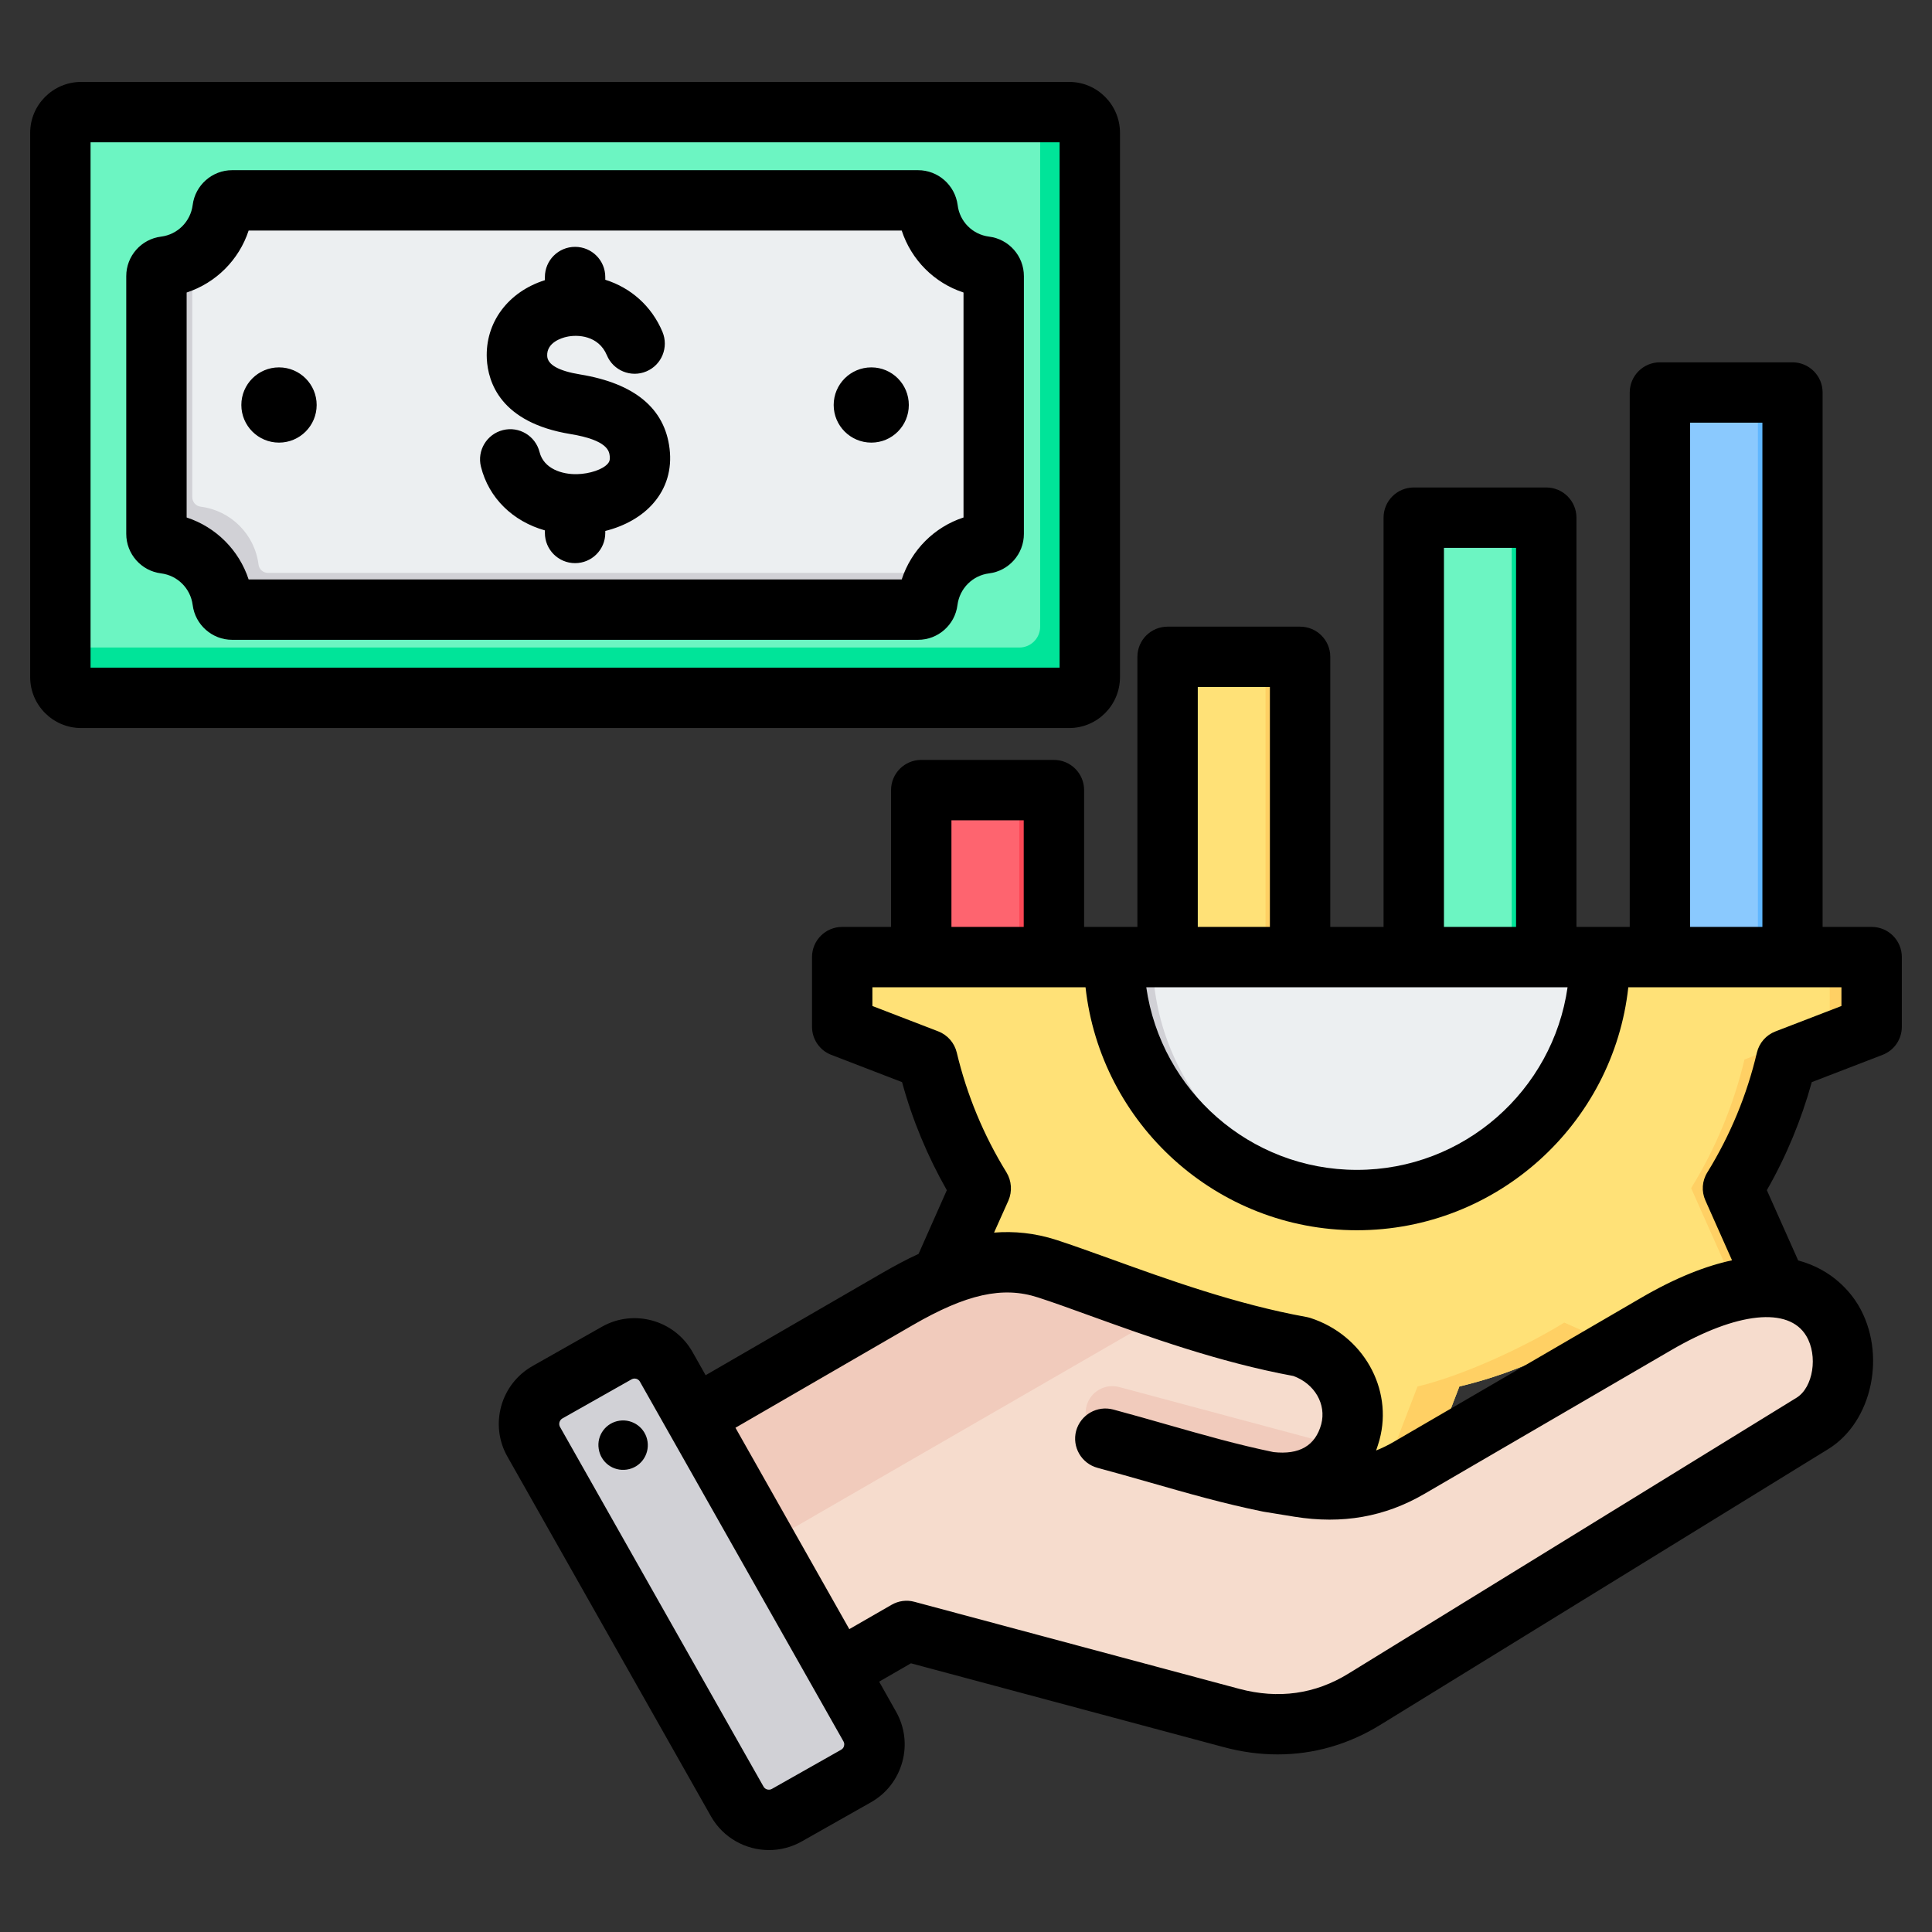 <?xml version="1.0" encoding="UTF-8"?> <svg xmlns="http://www.w3.org/2000/svg" id="Layer_1" viewBox="0 0 512 512"><rect x="0" y="0" width="512" height="512" fill="#333333" stroke="none"/><g clip-rule="evenodd" fill-rule="evenodd"><g><g><path d="m21.499 29.698h261.82c3.029 0 5.5 2.471 5.5 5.5v144.231c0 3.029-2.471 5.5-5.5 5.5h-261.82c-3.029 0-5.5-2.471-5.5-5.5v-144.231c0-3.029 2.471-5.5 5.5-5.5z" fill="#6cf5c2"></path><path d="m275.65 29.698h7.669c3.029 0 5.5 2.471 5.5 5.5v144.231c0 3.029-2.471 5.5-5.5 5.5h-261.819c-3.029 0-5.5-2.471-5.5-5.5v-7.829h254.15c3.029 0 5.5-2.471 5.5-5.5z" fill="#00e499"></path><path d="m61.526 53.084h181.767c1.29 0 2.364.947 2.525 2.227 1.003 7.986 7.333 14.315 15.319 15.319 1.28.161 2.227 1.235 2.227 2.524v68.318c0 1.29-.947 2.364-2.227 2.524-7.986 1.004-14.315 7.333-15.319 15.319-.161 1.28-1.235 2.228-2.525 2.228h-181.767c-1.29 0-2.364-.948-2.525-2.228-1.003-7.986-7.333-14.315-15.319-15.319-1.28-.161-2.227-1.234-2.227-2.524v-68.318c0-1.29.947-2.364 2.227-2.524 7.986-1.004 14.316-7.333 15.319-15.319.161-1.28 1.235-2.227 2.525-2.227z" fill="#eceff1"></path><path d="m248.585 151.826c-1.451 2.202-2.423 4.749-2.768 7.49-.161 1.28-1.234 2.228-2.524 2.228h-181.767c-1.29 0-2.364-.947-2.525-2.228-1.004-7.986-7.333-14.315-15.319-15.319-1.279-.161-2.227-1.235-2.227-2.525v-68.317c0-1.29.947-2.364 2.227-2.525 2.654-.333 5.125-1.256 7.278-2.631v63.757c0 1.29.948 2.364 2.228 2.525 7.986 1.004 14.315 7.333 15.319 15.319.161 1.28 1.234 2.227 2.524 2.227h177.554z" fill="#d1d1d6"></path></g><g><path d="m249.647 209.378h24.145c3.028 0 5.497 2.469 5.497 5.497v56.418c0 3.027-2.469 5.497-5.497 5.497h-24.145c-3.027 0-5.497-2.469-5.497-5.497v-56.418c0-3.028 2.469-5.497 5.497-5.497z" fill="#fe646f"></path><path d="m264.629 209.378h9.162c3.028 0 5.497 2.469 5.497 5.497v56.418c0 3.028-2.469 5.497-5.497 5.497h-9.162c3.028 0 5.497-2.469 5.497-5.497v-56.418c0-3.028-2.469-5.497-5.497-5.497z" fill="#fd4755"></path><path d="m339.039 174.058c-8.048 0-16.097 0-24.145 0-3.028 0-5.497 2.47-5.497 5.497v91.738c0 3.028 2.469 5.497 5.497 5.497h24.145c3.028 0 5.497-2.47 5.497-5.497 0-32.459 0-59.279 0-91.738 0-3.027-2.469-5.497-5.497-5.497z" fill="#ffe177"></path><path d="m339.039 174.058h-9.162c3.027 0 5.497 2.47 5.497 5.497v91.738c0 3.028-2.469 5.497-5.497 5.497h9.162c3.028 0 5.497-2.47 5.497-5.497 0-32.459 0-59.279 0-91.738 0-3.027-2.469-5.497-5.497-5.497z" fill="#ffd064"></path><path d="m404.286 137.177h-24.145c-3.028 0-5.497 2.469-5.497 5.497v128.618c0 3.028 2.469 5.497 5.497 5.497h24.145c3.028 0 5.497-2.469 5.497-5.497v-128.618c0-3.027-2.469-5.497-5.497-5.497z" fill="#6cf5c2"></path><path d="m404.286 137.177h-9.162c3.028 0 5.497 2.469 5.497 5.497v128.618c0 3.028-2.469 5.497-5.497 5.497h9.162c3.027 0 5.497-2.469 5.497-5.497v-128.618c0-3.027-2.469-5.497-5.497-5.497z" fill="#00e499"></path><path d="m445.387 104h24.145c3.028 0 5.497 2.469 5.497 5.497v161.796c0 3.028-2.469 5.497-5.497 5.497h-24.145c-3.027 0-5.497-2.469-5.497-5.497v-161.796c0-3.028 2.469-5.497 5.497-5.497z" fill="#8ac9fe"></path><path d="m460.37 104h9.162c3.028 0 5.497 2.469 5.497 5.497v161.795c0 3.028-2.469 5.497-5.497 5.497h-9.162c3.028 0 5.497-2.469 5.497-5.497v-161.795c0-3.028-2.469-5.497-5.497-5.497z" fill="#60b7ff"></path></g><g><path d="m496.001 253.622v18.461l-22.605 8.7c-2.866 12.045-7.642 23.547-14.133 34.09l9.838 22.151-26.108 26.108-22.144-9.835c-10.544 6.494-22.052 11.269-34.098 14.135l-8.698 22.6h-36.923l-8.701-22.605c-12.045-2.866-23.547-7.641-34.089-14.133l-22.152 9.839-26.108-26.108 9.836-22.144c-6.494-10.544-11.269-22.052-14.135-34.099l-22.6-8.698v-18.461h272.82z" fill="#ffe177"></path><path d="m298.34 353.293-22.152 9.839-3.411-3.411 20.768-9.224c1.578.971 3.176 1.903 4.795 2.796zm122.509.003c-10.544 6.494-22.052 11.269-34.098 14.135l-8.698 22.6h-11.091l8.698-22.6c12.047-2.866 28.349-10.438 38.892-16.931zm75.152-99.674v18.461l-22.605 8.7c-2.866 12.045-7.642 23.547-14.133 34.09l9.838 22.151-26.108 26.108-7.679-3.411 22.697-22.698-9.839-22.151c6.492-10.542 11.266-22.045 14.133-34.09l22.605-8.7v-18.461h11.091z" fill="#ffd064"></path><path d="m295.203 253.622c0 35.563 28.825 64.387 64.387 64.387s64.387-28.824 64.388-64.387z" fill="#eceff1"></path><path d="m295.203 253.622c0 35.562 28.825 64.387 64.387 64.387 1.724 0 3.433-.07 5.122-.203-33.167-2.61-59.266-30.346-59.266-64.184z" fill="#d1d1d6"></path></g><g><path d="m169.754 383.701 68.019-39.408c12.766-7.396 25.746-12.64 39.777-8.088 15.644 5.073 41.189 15.967 67.24 20.665 9.67 3.135 15.698 12.818 13.068 22.635-2.631 9.819-10.928 14.882-22.635 13.071l9.107 1.457c10.436 1.669 20.019.24 29.153-5.078l65.397-38.09c50.835-29.606 58.301 15.941 41.399 26.347l-118.68 73.078c-10.915 6.719-22.859 8.288-35.241 4.969l-86.081-23.066-31.879 18.406c-6.129 3.538-14.015 1.426-17.554-4.703l-25.779-44.651c-3.534-6.124-1.43-14 4.689-17.544z" fill="#f6dccd"></path><path d="m356.306 383.578c-3.635 7.104-11.125 10.538-21.083 8.998-14.101-3.729-28.185-7.552-42.274-11.327-3.773-1.011-6.013-4.89-5.002-8.663 1.011-3.774 4.89-6.013 8.664-5.002z" fill="#f1cbbc"></path><path d="m169.753 383.701 68.019-39.408c12.766-7.396 25.746-12.64 39.777-8.088 8.37 2.714 19.574 7.094 32.173 11.3l-131.762 76.073-12.894-22.333c-3.536-6.124-1.431-14 4.687-17.544z" fill="#f1cbbc"></path><path d="m176.535 362.238 53.945 95.316c2.608 4.609.971 10.514-3.637 13.122l-18.349 10.384c-4.609 2.608-10.513.972-13.122-3.637l-53.945-95.316c-2.608-4.609-.971-10.514 3.637-13.122l18.349-10.384c4.609-2.609 10.514-.972 13.122 3.637z" fill="#d1d1d6"></path><path d="m204.907 427.726 9.548 16.871 9.442 16.683c2.603 4.599.978 10.489-3.609 13.106l6.555-3.709c4.609-2.608 6.245-8.513 3.637-13.122l-9.473-16.739-19.023-33.612-19.044-33.649-6.404-11.316c-2.259-3.992-6.993-5.754-11.214-4.458l11.088 19.592 19.023 33.612 9.474 16.739z" fill="#b1b1b5"></path></g></g><path d="m171.606 382.041c.518 3.577-1.93 6.9-5.507 7.418-3.624.532-6.919-1.949-7.437-5.531-.565-3.577 1.93-6.91 5.507-7.427 3.577-.522 6.919 1.948 7.437 5.54zm-10.544-259.161c.329-.391.659-.861.518-2.043-.141-1.247-.518-4.189-10.402-5.808-18.592-3.05-21.84-13.791-22.169-19.92-.471-9.64 5.648-17.783 15.392-20.861v-.828c0-4.424 3.577-8.002 8.002-8.002s8.002 3.577 8.002 8.002v.72c6.731 2.099 12.285 6.957 15.156 13.81 1.695 4.076-.188 8.769-4.283 10.478-4.048 1.709-8.755-.207-10.449-4.279-2.212-5.272-7.766-5.549-10.685-4.881-1.271.278-5.319 1.482-5.131 5.069.094 2.321 3.06 3.973 8.755 4.9 14.403 2.372 22.405 8.99 23.676 19.67.659 5.441-.8 10.431-4.283 14.431-3.012 3.497-7.531 6.067-12.756 7.371v.532c0 4.415-3.577 7.997-8.002 7.997s-8.002-3.582-8.002-7.997v-.682c-8.473-2.391-14.874-8.553-16.945-16.879-1.083-4.293 1.553-8.633 5.836-9.701 4.283-1.073 8.614 1.539 9.696 5.827 1.13 4.471 6.025 5.945 9.932 5.851 3.388-.08 6.824-1.247 8.142-2.777zm-97.103-15.552c0-5.507 4.472-9.969 9.979-9.969s9.979 4.462 9.979 9.969c0 5.503-4.472 9.97-9.979 9.97s-9.979-4.467-9.979-9.97zm156.975 0c0-5.507 4.472-9.969 9.979-9.969s9.932 4.462 9.932 9.969c0 5.503-4.425 9.97-9.932 9.97-5.508 0-9.979-4.467-9.979-9.97zm-171.472-29.808v59.617c7.766 2.542 13.886 8.651 16.427 16.422h173.072c2.542-7.771 8.614-13.881 16.38-16.422v-59.617c-7.766-2.542-13.838-8.651-16.38-16.422h-173.072c-2.542 7.77-8.661 13.88-16.427 16.422zm-6.778 74.43c4.377.551 7.813 4.001 8.378 8.378.659 5.262 5.177 9.23 10.449 9.23h181.78c5.319 0 9.79-3.968 10.449-9.23.565-4.378 4.001-7.828 8.378-8.378 5.272-.659 9.225-5.163 9.225-10.463v-68.32c0-5.295-3.954-9.8-9.225-10.459-4.378-.551-7.813-3.996-8.331-8.378-.706-5.262-5.177-9.23-10.496-9.23h-181.779c-5.272 0-9.79 3.968-10.449 9.23-.565 4.382-4.001 7.828-8.378 8.378-5.272.659-9.226 5.163-9.226 10.459v68.32c0 5.299 3.953 9.804 9.225 10.463zm238.121 24.988v-139.229h-256.807v139.229zm16.004 2.5v-144.228c0-7.441-6.025-13.499-13.462-13.499h-261.844c-7.437 0-13.509 6.058-13.509 13.499v144.228c0 7.451 6.072 13.5 13.509 13.5h261.844c7.437-.001 13.462-6.049 13.462-13.5zm191.193 87.162-17.462 6.726c-2.495.951-4.33 3.05-4.942 5.625-2.636 11.207-7.06 21.887-13.132 31.738-1.412 2.25-1.6 5.027-.518 7.437l7.06 15.871c-6.778 1.44-14.78 4.5-24.146 9.969l-65.426 38.093c-1.553.918-3.154 1.69-4.754 2.339.329-.899.612-1.841.894-2.81 3.671-13.603-4.378-27.799-18.31-32.313-.377-.108-.706-.198-1.083-.268-18.592-3.351-37.043-10.03-51.87-15.392-5.225-1.869-10.12-3.648-14.309-5.008-5.742-1.859-11.25-2.372-16.568-1.958l3.813-8.51c1.035-2.41.847-5.192-.518-7.441-6.072-9.842-10.496-20.531-13.179-31.762-.612-2.56-2.448-4.66-4.895-5.611l-17.463-6.726v-4.961h56.483c4.001 36.158 34.69 64.39 71.921 64.39 37.185 0 67.967-28.232 71.921-64.39h56.483zm-9.319 87.439c-4.66-7.813-18.404-6.368-35.772 3.752l-65.426 38.097c-10.496 6.11-21.746 8.091-34.407 6.062l-8.143-1.323c-.047-.009-.282-.052-.329-.061-10.261-2.09-19.722-4.787-29.701-7.649-4.565-1.299-9.272-2.64-14.026-3.921-4.283-1.149-6.825-5.531-5.695-9.8 1.177-4.269 5.554-6.801 9.837-5.658 4.895 1.309 9.649 2.669 14.262 3.987 9.602 2.739 18.686 5.333 28.194 7.291 6.872.772 11.108-1.699 12.661-7.371 1.412-5.319-1.742-10.746-7.39-12.798-19.722-3.634-38.643-10.473-53.894-15.98-5.272-1.911-9.837-3.563-13.791-4.838-9.32-3.031-18.969-.894-33.278 7.399l-46.88 27.14 30.171 53.366 11.202-6.448c1.836-1.059 4.001-1.351 6.025-.8l86.089 23.068c10.402 2.772 20.145 1.412 28.994-4.057l118.708-73.079c4.424-2.71 5.742-11.13 2.589-16.379zm-255.019 108.668c.094-.296.141-.758-.141-1.229l-53.941-95.328c-.283-.522-.847-.824-1.412-.824-.282 0-.565.071-.8.212l-18.357 10.379c-.753.443-1.036 1.45-.612 2.222l53.941 95.329c.424.772 1.459 1.05 2.212.612l18.357-10.383c.47-.269.706-.688.753-.99zm28.476-245.318h19.157v28.251h-19.157zm65.285-35.32h19.11v63.571h-19.11zm65.237-36.878h19.11v100.449h-19.11zm32.76 116.448h-111.647c3.907 27.319 27.441 48.391 55.824 48.391 28.382 0 51.916-21.072 55.823-48.391zm32.477-149.622h19.157v133.623h-19.157zm48.105 133.623h-12.991v-141.621c0-4.42-3.577-8.002-8.002-8.002h-35.113c-4.425 0-8.002 3.582-8.002 8.002v141.621h-14.121v-108.451c0-4.42-3.577-8.002-8.002-8.002h-35.113c-4.425 0-8.002 3.582-8.002 8.002v108.451h-14.121v-71.573c0-4.42-3.577-7.997-8.002-7.997h-35.113c-4.424 0-8.002 3.577-8.002 7.997v71.573h-14.121v-36.252c0-4.42-3.577-8.002-8.002-8.002h-35.16c-4.424 0-8.002 3.582-8.002 8.002v36.252h-12.944c-4.425 0-8.002 3.577-8.002 7.997v18.46c0 3.309 2.024 6.279 5.131 7.46l18.733 7.22c2.73 10.011 6.731 19.609 11.861 28.641l-7.484 16.87c-3.389 1.558-6.589 3.309-9.696 5.098l-46.739 27.06-3.483-6.176c-4.801-8.463-15.58-11.452-24.005-6.665l-18.357 10.393c-8.472 4.777-11.485 15.561-6.684 24.019l53.941 95.328c3.248 5.724 9.225 8.943 15.392 8.943 2.918 0 5.931-.734 8.661-2.283l18.357-10.388c4.095-2.311 7.014-6.091 8.284-10.628 1.271-4.552.659-9.315-1.648-13.391l-4.471-7.941 8.425-4.862 82.888 22.212c4.801 1.29 9.602 1.939 14.309 1.93 9.508 0 18.733-2.622 27.159-7.809l118.708-73.088c11.814-7.253 15.58-25.474 7.954-38.225-1.883-3.107-6.637-9.329-15.909-11.786-.047-.085-.047-.16-.094-.245l-8.19-18.376c5.177-9.033 9.131-18.635 11.908-28.632l18.733-7.22c3.107-1.181 5.131-4.152 5.131-7.46v-18.46c.002-4.419-3.576-7.996-8-7.996z"></path></g></svg> 